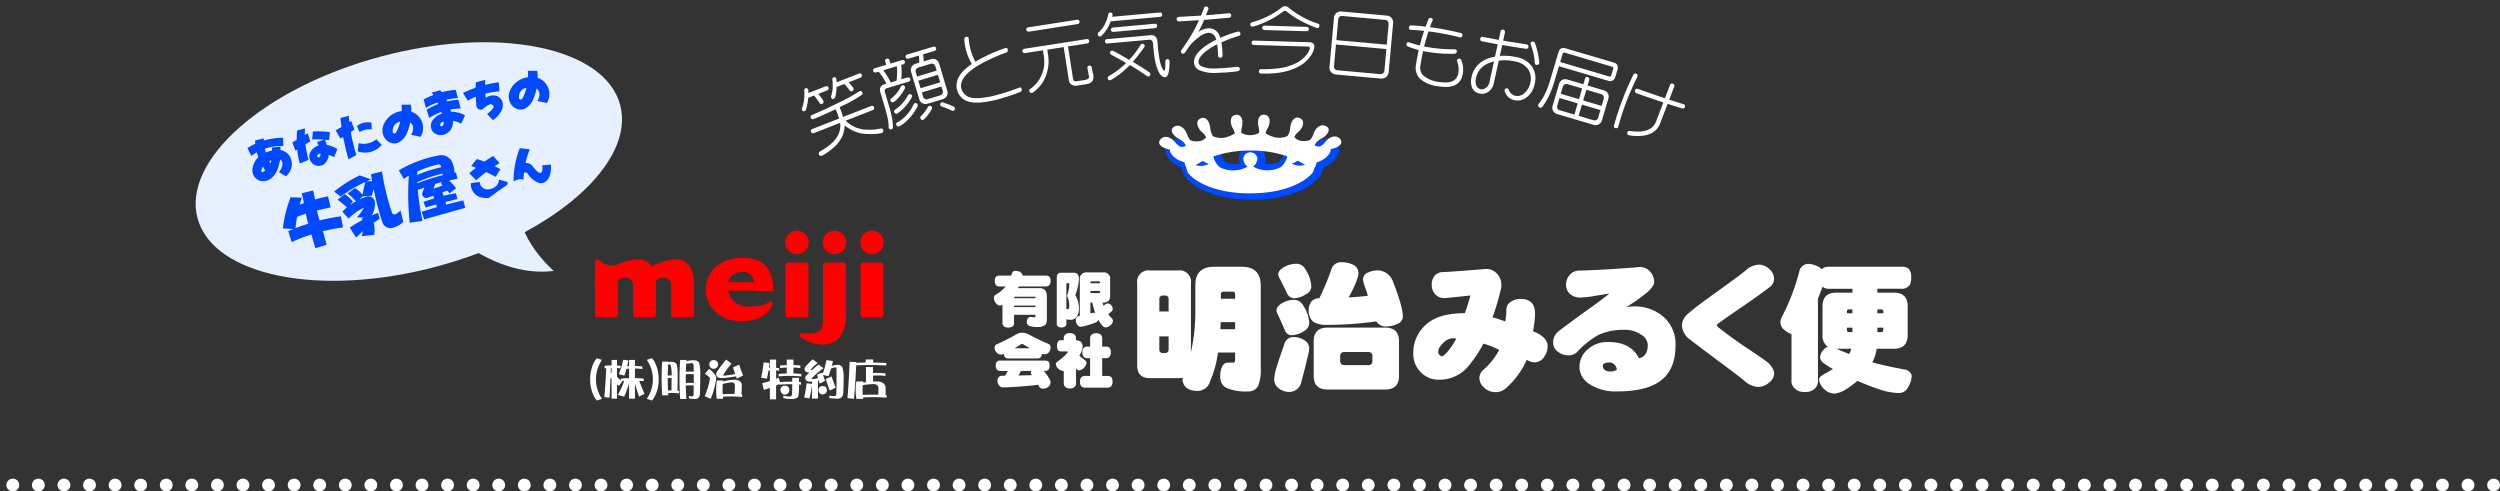 <svg xmlns="http://www.w3.org/2000/svg" width="587.971" height="115.571" viewBox="0 0 587.971 115.571">
  <rect x="0" y="0" width="587.971" height="115.571" fill="#333333" stroke="none"/>
  <g id="グループ_519" data-name="グループ 519" transform="translate(-457.83 -4758.243)">
    <line id="線_11" data-name="線 11" x1="584.971" transform="translate(459.33 4872.314)" fill="none" stroke="#fff" stroke-linecap="round" stroke-linejoin="round" stroke-width="3" stroke-dasharray="0.015 6"/>
    <path id="パス_2468" data-name="パス 2468" d="M1408.268,4613.867c-.267-1.138-2.78-.469-3.411,1.041a7.862,7.862,0,0,1-1.478,2.585,4.231,4.231,0,0,1-4.224.255c2.832-1.113,2.044-2.436,1.336-2.828a1.62,1.62,0,0,0-2.378.961,4.9,4.9,0,0,1-1.547,2.653,6.9,6.9,0,0,1-6.515-.1,2.573,2.573,0,0,0,1-1.886,1.679,1.679,0,0,0-3.336.011,2.556,2.556,0,0,0,1.009,1.88,6.9,6.9,0,0,1-6.516.142,4.922,4.922,0,0,1-1.561-2.647,1.621,1.621,0,0,0-2.384-.947c-.706.4-1.487,1.726,1.352,2.823a4.246,4.246,0,0,1-4.225-.232A7.908,7.908,0,0,1,1373.9,4615c-.64-1.507-3.155-2.161-3.418-1.023-.361,1.574,1.742,3.034,3.4,3.433.4,1.394.405,1.044.672,2.112.228.925,4.458,5.227,14.857,5.2s14.572-4.367,14.832-5.283.367-.639.761-2.036C1406.647,4616.992,1408.638,4615.438,1408.268,4613.867Z" transform="translate(-637 179)" fill="#0049ff" stroke="#0049ff" stroke-linecap="round" stroke-linejoin="round" stroke-width="3"/>
    <g id="グループ_518" data-name="グループ 518">
      <g id="グループ_517" data-name="グループ 517">
        <ellipse id="楕円形_27" data-name="楕円形 27" cx="51.446" cy="25.55" rx="51.446" ry="25.55" transform="matrix(0.966, -0.259, 0.259, 0.966, 497.67, 4784.874)" fill="#e6f0ff"/>
        <g id="グループ_445" data-name="グループ 445" transform="translate(-637 179)">
          <path id="パス_2450" data-name="パス 2450" d="M1161.352,4632.968a30.071,30.071,0,0,1,1.823-7.33l2.649.084q-.272.806-.472,1.654l.938-.374q-.192-1.17-.5-2.311l2.694-.66q.234,1.1.452,2.14a27.012,27.012,0,0,1,3.036-.753l.629,2.58-3.222.741q.249,1.156.626,2.337,2.466-.6,4.994-.97l.517,2.61a48.277,48.277,0,0,0-4.766.91q.483,1.581.912,3.177l-2.648.831q-.486-1.579-.928-3.233a29.566,29.566,0,0,0-4.65,1.795l-.817-2.59c.4-.188.8-.358,1.208-.507Zm5.423-3.469q-1.067.348-2.063.736a23.324,23.324,0,0,0-.384,2.669q1.492-.582,3.017-1.052A16.71,16.71,0,0,1,1166.775,4629.5Z" fill="#0049ff"/>
          <path id="パス_2451" data-name="パス 2451" d="M1173.417,4624.3a30.139,30.139,0,0,1,6.005-3.808l2.692.928-1.037.461,1.274-.035q-.157-.815-.257-1.643l2.58-.63a53.263,53.263,0,0,0,2.338,9.638.577.577,0,0,0,.893.371,3.648,3.648,0,0,0,1.117-.849l.661,2.694a5.71,5.71,0,0,1-2.5,1.4,1.968,1.968,0,0,1-1.448-.161,1.891,1.891,0,0,1-.963-1.086,61.767,61.767,0,0,1-2.035-7.824,9.588,9.588,0,0,0-.446,1.524l-2.159.152-.733.684c.473-.208.991-.407,1.55-.6a1.524,1.524,0,0,1,1.464.217,1.434,1.434,0,0,1,.59,1.065,5.355,5.355,0,0,1-.749,3.133c.473-.208.967-.422,1.478-.641l.382,1.425q-.68.428-1.4.926a6.119,6.119,0,0,1,.09,2.846l-2.915.292a7.05,7.05,0,0,0,.294-1.178q-.773.756-1.605,1.53l-1.485-2.351a25.843,25.843,0,0,1,2.948-1.767l-.108-.4.5-.194-1.662-.044a13.44,13.44,0,0,0,1.651-2.274,11.452,11.452,0,0,0-3.593,2.55l-1.473-1.621a10.316,10.316,0,0,1,1.071-1.019q-1.047-.943-2.192-1.8l1.667-1.3a8.644,8.644,0,0,1,1.934,1.742l-.744.871a9.083,9.083,0,0,1,1.458-.94,18.933,18.933,0,0,0-1.964-1.857l1.74-1.259a6.726,6.726,0,0,1,1.773,1.6q.259-1.535.65-3.045a34.787,34.787,0,0,0-5.8,3.447Z" fill="#0049ff"/>
          <path id="パス_2452" data-name="パス 2452" d="M1188.628,4619.3a29.117,29.117,0,0,1,9.5-3.524,2.984,2.984,0,0,1,1.851.3,2.76,2.76,0,0,1,1.226,1.382,6.674,6.674,0,0,1,.527,2.425l.342-.092.341,1.5q-.984.2-1.969.4a16.538,16.538,0,0,1,1.649,1.819l-1.512,1.2-.541-.649-1.166.435.27.782q1.44-.324,2.9-.592l.367,1.368-2.808.691.168.627,4.005-1.012.473,1.767-9.659,2.71-.6-1.793,3.561-1.076-.112-.643-2.492.73-.538-1.323q1.281-.465,2.534-.8l-.239-.668c-.778.289-1.261.46-1.452.51a.763.763,0,0,1-.79-.215.923.923,0,0,1-.344-.825,9.03,9.03,0,0,1,.55-1.369l-1.451.511-.134-.27a54.912,54.912,0,0,0,1.115,7.583l-3,.436a61.288,61.288,0,0,1-.214-11.06,13.585,13.585,0,0,0-1.2.75Zm4.3.314.028.787a26.981,26.981,0,0,1,5.623-1.812l-.122-.456a.566.566,0,0,0-.6-.2A23.058,23.058,0,0,0,1192.927,4619.613Zm.056,2.491,0,.243a47.568,47.568,0,0,1,5.966-1.905l-.035-.357A30.422,30.422,0,0,0,1192.983,4622.1Zm4.2.4-.382,1.08a14.277,14.277,0,0,0,2.12-.751l-.423-.438.4-.349Z" fill="#0049ff"/>
          <path id="パス_2453" data-name="パス 2453" d="M1205.635,4618.292l1.337-1.641a17.174,17.174,0,0,1,1.79.606q.995-.71,2.058-1.341l1.486,1.674q-.584.4-1.133.748.688.359,1.364.67l-1.137,1.835q-1.1-.6-2.226-1.131-1.188.91-2.351,1.913l-1.622-1.638q.763-.647,1.586-1.263A11.4,11.4,0,0,0,1205.635,4618.292Zm-.06,4.013,2.1-.267a1.738,1.738,0,0,0,.388,1.08,1.794,1.794,0,0,0,1.109.641,2.845,2.845,0,0,0,2.277-.709,2.03,2.03,0,0,0,.713-1.572l2.08.577a3.292,3.292,0,0,1-1.425,2.6,5.855,5.855,0,0,1-4.862,1.007,2.99,2.99,0,0,1-1.825-1.288A3.108,3.108,0,0,1,1205.575,4622.305Z" fill="#0049ff"/>
          <path id="パス_2454" data-name="パス 2454" d="M1215.679,4623.4a21.2,21.2,0,0,1,1.4-9.308l2.34.262a27,27,0,0,0-1.01,3.231,1.877,1.877,0,0,1,1.678.735,6.086,6.086,0,0,0,1.494,1.524.517.517,0,0,0,.405.039.456.456,0,0,0,.285-.225,2.7,2.7,0,0,0,.078-1.549l2.033-.151a5.926,5.926,0,0,1-.225,2.478,2.672,2.672,0,0,1-.9,1.425,1.747,1.747,0,0,1-2.054.255,5.462,5.462,0,0,1-2.194-1.928.678.678,0,0,0-.964-.285q-.156,1.818-.158,3.644Z" fill="#0049ff"/>
        </g>
      </g>
      <g id="グループ_516" data-name="グループ 516">
        <g id="グループ_439" data-name="グループ 439" transform="translate(-637 179)">
          <g id="グループ_437" data-name="グループ 437">
            <path id="長方形_2049" data-name="長方形 2049" d="M.637,0H4.759A.637.637,0,0,1,5.4.637V12.25a.638.638,0,0,1-.638.638H.639A.639.639,0,0,1,0,12.249V.637A.637.637,0,0,1,.637,0Z" transform="translate(1279.567 4640.987)" fill="red"/>
            <path id="パス_2389" data-name="パス 2389" d="M1258.069,4653.238a.636.636,0,0,1-.634.637h-4.122a.638.638,0,0,1-.637-.637v-8.387a.639.639,0,0,1,.637-.639h4.122a.637.637,0,0,1,.634.639Z" fill="red"/>
            <path id="長方形_2050" data-name="長方形 2050" d="M.637,0H4.76A.637.637,0,0,1,5.4.637V9.024a.639.639,0,0,1-.639.639H.639A.639.639,0,0,1,0,9.024V.637A.637.637,0,0,1,.637,0Z" transform="translate(1243.71 4644.212)" fill="red"/>
            <path id="長方形_2051" data-name="長方形 2051" d="M.637,0H4.756a.638.638,0,0,1,.638.638V9.024a.639.639,0,0,1-.639.639H.637A.637.637,0,0,1,0,9.026V.637A.637.637,0,0,1,.637,0Z" transform="translate(1234.747 4644.212)" fill="red"/>
            <path id="パス_2390" data-name="パス 2390" d="M1288.393,4653.238c0,3.448-.138,4.989-5.241,4.3a.827.827,0,0,0,.277,1.243,10.979,10.979,0,0,0,4.551,1.516c1.792,0,5.809-.3,5.809-7.058S1288.393,4653.238,1288.393,4653.238Z" fill="red"/>
            <path id="パス_2391" data-name="パス 2391" d="M1285.023,4636.262a2.758,2.758,0,1,1-2.758-2.759A2.758,2.758,0,0,1,1285.023,4636.262Z" fill="red"/>
            <path id="長方形_2052" data-name="長方形 2052" d="M.639,0H4.76A.637.637,0,0,1,5.4.637V12.25a.638.638,0,0,1-.638.638H.639A.639.639,0,0,1,0,12.249V.639A.639.639,0,0,1,.639,0Z" transform="translate(1288.393 4640.987)" fill="red"/>
            <path id="パス_2392" data-name="パス 2392" d="M1293.85,4636.262a2.758,2.758,0,1,1-2.759-2.759A2.759,2.759,0,0,1,1293.85,4636.262Z" fill="red"/>
            <path id="長方形_2053" data-name="長方形 2053" d="M.637,0H4.756a.637.637,0,0,1,.637.637V12.25a.638.638,0,0,1-.638.638H.637A.637.637,0,0,1,0,12.251V.637A.637.637,0,0,1,.637,0Z" transform="translate(1297.221 4640.987)" fill="red"/>
            <path id="パス_2393" data-name="パス 2393" d="M1302.675,4636.262a2.758,2.758,0,1,1-2.758-2.759A2.759,2.759,0,0,1,1302.675,4636.262Z" fill="red"/>
            <path id="パス_2394" data-name="パス 2394" d="M1258.054,4646.641c0-6.067-2.62-7.722-8.69-5.378a13.681,13.681,0,0,0-3.171,2.069l2.2,3.309s.708.553.708-.962,3.57-1.8,3.57.687S1258.054,4646.641,1258.054,4646.641Z" fill="red"/>
            <path id="パス_2395" data-name="パス 2395" d="M1249.106,4646.641c0-6.067-2.622-7.722-8.69-5.378a13.681,13.681,0,0,0-3.171,2.069l2.207,3.309s.7.553.7-.962,3.572-1.8,3.572.687S1249.106,4646.641,1249.106,4646.641Z" fill="red"/>
            <path id="パス_2396" data-name="パス 2396" d="M1234.747,4646.229v-5.242c0-.966.826-.827,1.515-.137s3.311,1.379,5.518.137-3.173,2.759-3.173,2.759Z" fill="red"/>
            <path id="パス_2397" data-name="パス 2397" d="M1272.12,4647.609v-2.071a2.447,2.447,0,0,0-2.759-2.343,3.383,3.383,0,0,0-3.447,3.586,4.743,4.743,0,0,0,5.1,4.551c4.135,0,4.825-1.241,4.825-1.241s1.1,0,.553,1.1-2.07,3.586-7.309,3.586-8.274-3.721-8.274-7.309,2.481-7.585,8.688-7.585c6.756,0,7.171,4.966,7.171,7.861Z" fill="red"/>
            <rect id="長方形_2054" data-name="長方形 2054" width="7.033" height="2.002" transform="translate(1265.087 4645.607)" fill="red"/>
          </g>
          <g id="グループ_438" data-name="グループ 438">
            <path id="パス_2398" data-name="パス 2398" d="M1236.418,4673.044l-1.21.4a5.158,5.158,0,0,1-.82-1.266,9.3,9.3,0,0,1,0-7.421,5.147,5.147,0,0,1,.82-1.267l1.21.4a8.064,8.064,0,0,0,0,9.163Z" fill="#fff"/>
            <path id="パス_2399" data-name="パス 2399" d="M1238.671,4665.172v-1.278h1.269v1.307c.275.02.551.045.829.078v.6c-.284-.041-.561-.066-.829-.078v2.076q.423.416.908.832v-.416q.96-.1,1.94-.118v-2.238c-.207.007-.408.021-.613.041q-.219.792-.5,1.6l-1.306-.326a18.628,18.628,0,0,0,1.021-3.4l1.225.157q-.117.672-.287,1.366c.153-.014.3-.023.456-.031v-1.454h1.384v1.435c.581.015,1.16.053,1.741.119v.583c-.581-.058-1.16-.1-1.741-.109v2.257q1.031.018,2.058.118v.594c-.342-.034-.691-.06-1.048-.081q.482,1.378,1.237,3.048l-1.268.673c-.35-.969-.674-1.986-.979-3.047v3.522h-1.384v-3.66a24.033,24.033,0,0,1-1.148,3.185l-1.513-.4a16.464,16.464,0,0,0,1.5-3.3c-.2.008-.4.021-.594.04.06.046.115.09.167.129l-.831,1c-.151-.133-.3-.261-.433-.387v3.4h-1.269v-4.66c-.085-.091-.171-.182-.256-.268q-.109,2.949-.219,4.692l-1.226-.12q.258-2.739.456-6.817c-.133.013-.261.03-.388.05v-.6A15.072,15.072,0,0,1,1238.671,4665.172Zm-.217,1.878.217-.245v-1.041c-.052,0-.106,0-.169.01C1238.483,4666.209,1238.469,4666.634,1238.454,4667.05Z" fill="#fff"/>
            <path id="パス_2400" data-name="パス 2400" d="M1249.743,4668.462a8.555,8.555,0,0,1-.772,3.711,5.046,5.046,0,0,1-.823,1.266l-1.2-.4a8.036,8.036,0,0,0,0-9.163l1.2-.4a5.035,5.035,0,0,1,.823,1.267A8.538,8.538,0,0,1,1249.743,4668.462Z" fill="#fff"/>
            <path id="パス_2401" data-name="パス 2401" d="M1250.561,4664.291h1.433a.833.833,0,0,0-.008.128,2.714,2.714,0,0,1,.485-.089h.128c.792,0,1.267.242,1.426.732a12.007,12.007,0,0,1,.177,2.583c0,1.036-.012,2.2-.03,3.492.118.012.236.026.355.039v.6a11.378,11.378,0,0,0-1.622-.119c-.316,0-.63.014-.939.041.007.165.016.335.028.515h-1.433q-.12-1.99-.12-3.958T1250.561,4664.291Zm1.316,3.293a7.7,7.7,0,0,1,.781-.04h.129a8.39,8.39,0,0,0-.2-2.323c-.053-.193-.214-.287-.485-.287a.533.533,0,0,0-.149.029C1251.916,4665.84,1251.892,4666.714,1251.877,4667.584Zm.059,3.522q.405-.04.82-.04c.015-1.113.024-2.091.031-2.926a.644.644,0,0,0-.129-.011,7.691,7.691,0,0,0-.781.039v.09Q1251.877,4669.682,1251.936,4671.106Zm2.869-7.212h1.464c-.006.1-.013.191-.019.278a9.99,9.99,0,0,1,1.354-.2h.111a3.12,3.12,0,0,1,.989.117,1.086,1.086,0,0,1,.6.643,12.013,12.013,0,0,1,.208,3.157q0,1.957-.06,3.621a2.069,2.069,0,0,1-.287,1.226,1.055,1.055,0,0,1-.88.345,6.433,6.433,0,0,1-1.436-.157v-.594a3.1,3.1,0,0,0,.794.159.29.29,0,0,0,.237-.149.988.988,0,0,0,.078-.445c.014-.646.025-1.308.03-1.99-.31-.024-.621-.038-.931-.038s-.629.014-.94.038q.04,1.585.149,3.176h-1.464c-.112-1.528-.169-3.061-.169-4.588S1254.693,4665.431,1254.805,4663.894Zm1.315,5.422q.467-.03.94-.03t.942.03c0-.468,0-.944.009-1.424-.006-.22-.009-.43-.009-.634q-.477-.039-.942-.039t-.94.039c-.005.414-.01.828-.01,1.238C1256.11,4668.771,1256.115,4669.046,1256.12,4669.316Zm.013-2.651c.307-.02.618-.031.927-.031s.621.011.931.031c-.005-.416-.013-.792-.019-1.129a1.379,1.379,0,0,0-.14-.772.463.463,0,0,0-.336-.108c-.268.02-.7.075-1.286.168C1256.177,4665.445,1256.151,4666.057,1256.133,4666.665Z" fill="#fff"/>
            <path id="パス_2402" data-name="パス 2402" d="M1261.614,4665.991q1.66,1.337,1.659,2.218a17.111,17.111,0,0,1-1.314,4.837l-1.385-.644a16.811,16.811,0,0,0,1.227-4.193c0-.18-.4-.531-1.189-1.061Zm1.057-2.057a1.179,1.179,0,0,1,.731.257,1.039,1.039,0,0,1,.307.783.979.979,0,0,1-.355.76,1.1,1.1,0,0,1-.683.257,1.019,1.019,0,0,1-.773-.354,1.042,1.042,0,0,1-.247-.663,1.179,1.179,0,0,1,.228-.724A1.1,1.1,0,0,1,1262.671,4663.934Zm2.938-.118,1.266.948a17.369,17.369,0,0,0-1.987,2.742c0,.051.1.078.315.078a20.769,20.769,0,0,0,2.525-.384c-.174-.5-.337-1.023-.5-1.563l1.453-.625q.339,1.128.92,2.532l-1.464.753c-.073-.177-.14-.359-.206-.544a27.559,27.559,0,0,1-3.275.415q-1.386,0-1.387-.949a1.491,1.491,0,0,1,.249-.654C1264.249,4665.528,1264.941,4664.612,1265.609,4663.816Zm-2.217,4.916h1.5c-.008.078-.014.159-.022.237a10.63,10.63,0,0,1,2.385-.405h.169a2.243,2.243,0,0,1,1.454.366,1.226,1.226,0,0,1,.416.978q0,.931-.09,2.089c.053,0,.11.011.168.011v.6q-1.343-.12-2.691-.119-.92,0-1.829.06c.006.157.018.323.04.494h-1.5a20.184,20.184,0,0,1-.119-2.157A19.794,19.794,0,0,1,1263.392,4668.732Zm1.405,3.215c.627-.032,1.252-.049,1.88-.049q.456,0,.9.01c.061-.765.089-1.414.089-1.949s-.24-.79-.721-.79a11.086,11.086,0,0,0-2.127.384c-.033.444-.051.888-.051,1.336C1264.767,4671.244,1264.778,4671.6,1264.8,4671.947Z" fill="#fff"/>
            <path id="パス_2403" data-name="パス 2403" d="M1274.429,4664.459l1.384.157c-.04.39-.086.766-.14,1.128a2.142,2.142,0,0,0,.228-.01v-1.918h1.464v1.948c.238.018.476.047.712.078v.586c-.236-.033-.474-.058-.712-.071v1.95c.186-.087.366-.167.545-.247l.4,1.048c.779-.072,1.559-.108,2.335-.108.171,0,.343,0,.514.01v-.92h1.583v.988c.151.019.31.037.476.05v.593c-.166-.02-.325-.033-.476-.039v.474a14.835,14.835,0,0,1-.1,1.99.822.822,0,0,1-.532.761,3.426,3.426,0,0,1-1.425.177,7.23,7.23,0,0,1-1.624-.205v-.586a6.859,6.859,0,0,0,1.455.2.526.526,0,0,0,.466-.168.841.841,0,0,0,.117-.456c.042-.494.059-1.065.059-1.712v-.552h-.514q-1.287,0-2.573.117v-.137c-.229.1-.468.207-.712.307v3.274H1275.9v-2.69q-.682.237-1.434.474l-.357-1.593a17.849,17.849,0,0,0,1.791-.5v-2.524c-.112.006-.216.014-.316.02-.119.706-.251,1.354-.4,1.949l-1.346-.237A28.159,28.159,0,0,0,1274.429,4664.459Zm5.43.643v-1.286h1.584v1.286q.81.016,1.612.1v.6c-.535-.053-1.072-.094-1.612-.119v1.394q.93.03,1.859.109v.583c-.89-.078-1.782-.119-2.671-.119s-1.785.041-2.681.119v-.583c.64-.06,1.277-.095,1.909-.109v-1.387c-.521.021-1.038.059-1.554.112v-.6Q1279.088,4665.13,1279.859,4665.1Zm-.436,4.857a1.277,1.277,0,0,1,.753.247,1.041,1.041,0,0,1,.3.782,1.029,1.029,0,0,1-.356.791,1.115,1.115,0,0,1-.7.278,1,1,0,0,1-.771-.367,1.118,1.118,0,0,1-.267-.7,1.141,1.141,0,0,1,.238-.722A1.127,1.127,0,0,1,1279.423,4669.959Z" fill="#fff"/>
            <path id="パス_2404" data-name="パス 2404" d="M1285.943,4663.749l1.187.87a12.3,12.3,0,0,0-1.583,1.495c0,.105.091.157.268.157q.782-.7,1.524-1.295l1.177.87a16.7,16.7,0,0,0-2.8,2.416c0,.1.1.158.316.158a6.944,6.944,0,0,0,1.187-.268c-.071-.264-.138-.535-.2-.812l1.227-.515c.026.114.052.218.079.318a20.284,20.284,0,0,0,.87-3.205l1.544.208c-.08.375-.171.754-.277,1.137a6.516,6.516,0,0,1,1.247-.228h.06a1.154,1.154,0,0,1,1.2.635,8.245,8.245,0,0,1,.266,2.838q0,2.205-.087,3.176-.139,1.305-1.308,1.3a18.389,18.389,0,0,1-1.968-.128v-.586a12.923,12.923,0,0,0,1.385.113c.173,0,.265-.318.287-.951.021-.859.028-1.835.028-2.929q0-1.375-.007-2.128a3.894,3.894,0,0,0-.032-.672c-.012-.059-.032-.089-.059-.089a6.509,6.509,0,0,0-1.177.266c-.186.609-.4,1.218-.633,1.831l-1.249-.306c.135.427.284.89.459,1.385l-1.27.663c-.076-.244-.152-.5-.226-.763-.054.009-.109.014-.169.021v4.234h-1.415v-3.136a26.083,26.083,0,0,1-.593,3.136l-1.226-.238a27.671,27.671,0,0,0,.555-3.334l1.264.128v-.553c-.195.02-.342.029-.434.029q-1.156,0-1.157-.938a1.078,1.078,0,0,1,.345-.6c.211-.205.417-.4.614-.595q-1.107-.012-1.108-.937a.818.818,0,0,1,.2-.427Q1285.133,4664.511,1285.943,4663.749Zm2.385,6.293a1.156,1.156,0,0,1,.692.228,1.049,1.049,0,0,1,.288.76.956.956,0,0,1-.327.733,1.052,1.052,0,0,1-.653.249,1.017,1.017,0,0,1-.752-.328,1.053,1.053,0,0,1-.237-.654,1.114,1.114,0,0,1,.219-.693A1.087,1.087,0,0,1,1288.328,4670.042Zm2.1-2.267q.346,1.17.94,2.623l-1.375.7a27.879,27.879,0,0,1-.951-2.722Z" fill="#fff"/>
            <path id="パス_2405" data-name="パス 2405" d="M1298.419,4663.789h1.782v.722c1.028.012,2.054.05,3.077.108v.584q-1.98-.11-3.968-.108-1.563,0-3.107.069-.255,5.173-.524,7.886l-1.533-.169q.287-3.4.515-8.548l1.583.079a1.17,1.17,0,0,0-.012.158q1.089-.049,2.187-.059Zm2.761,3.156a13.92,13.92,0,0,1,1.908.128v.584a16.571,16.571,0,0,0-1.908-.107c-.343,0-.683.007-1.019.029v1.4c.184-.014.353-.02.5-.02h.208a2.684,2.684,0,0,1,1.751.445,1.466,1.466,0,0,1,.505,1.188c0,.462-.01.981-.03,1.564l.266.018v.593c-1.082-.077-2.162-.119-3.245-.119q-1.156,0-2.313.061a2.411,2.411,0,0,1,.059.337h-1.622a12.434,12.434,0,0,1,0-4.087h1.622a2.242,2.242,0,0,1-.051.266c.24-.032.466-.06.684-.088v-3.581h1.662v1.434C1300.505,4666.962,1300.844,4666.945,1301.18,4666.945Zm-3.433,5.184c.791-.046,1.584-.07,2.373-.07q.634,0,1.277.02c.02-.54.03-1.013.03-1.413,0-.732-.4-1.1-1.2-1.1a23.321,23.321,0,0,0-2.472.248c-.04.4-.061.8-.061,1.2C1297.7,4671.38,1297.714,4671.753,1297.747,4672.129Z" fill="#fff"/>
          </g>
        </g>
        <g id="グループ_442" data-name="グループ 442" transform="translate(-637 179)">
          <g id="グループ_440" data-name="グループ 440">
            <path id="パス_2406" data-name="パス 2406" d="M1356.892,4663.3q0,3.714-1.043,5.211-1.14,1.694-4.2,1.694h-17.135q-3.03,0-4.2-1.6-1.011-1.4-1.01-4.788V4648.8q0-3.94,1.238-5.114,1.2-1.206,5.342-1.206h15.8q3.194,0,4.2.977,1.01.912,1.01,3.941Z" fill="none"/>
            <path id="パス_2407" data-name="パス 2407" d="M1365.279,4642.859h6.645a2.649,2.649,0,0,1,3,3v16.223a43.8,43.8,0,0,0,1.043-9.838v-5.961q0-4.3,4.43-4.3h6.482q4.462,0,4.463,4.429v19.155a10.809,10.809,0,0,1-.586,4.4,2.558,2.558,0,0,1-2.41,1.335,11.5,11.5,0,0,1-5.115-.847,2.792,2.792,0,0,1-1.4-2.7,4.481,4.481,0,0,1,.652-2.671,1.5,1.5,0,0,1,1.27-.554h1.2c.238,0,.359-.227.359-.683v-1.694h-4.04a23.5,23.5,0,0,1-1.824,6.676,3.033,3.033,0,0,1-3.224,2.346q-3.031-.163-3.29-2.606a1.662,1.662,0,0,1,.1-.52,4.551,4.551,0,0,1-1.108.13h-6.645q-3,0-3-3.029v-19.286A2.649,2.649,0,0,1,1365.279,4642.859Zm2.215,9.643h2.183v-2.866a.793.793,0,0,0-.912-.88h-.392a.778.778,0,0,0-.879.88Zm1.271,9.772c.607,0,.912-.293.912-.878v-3.031h-2.183v3.031a.777.777,0,0,0,.879.878Zm13.094-5.6h3.454v-1.661h-3.388Q1381.892,4655.89,1381.859,4656.672Zm.1-7.167h3.355v-.912c0-.5-.164-.749-.489-.749h-2.117q-.75,0-.749.619Z" fill="#fff"/>
            <path id="パス_2408" data-name="パス 2408" d="M1399.2,4658.509a4.469,4.469,0,0,1,2.346.717,2.224,2.224,0,0,1,1.2,1.857,8.243,8.243,0,0,1-.359,2.02q-.618,2.736-1.595,6.318a2.872,2.872,0,0,1-3.03,1.987,4.2,4.2,0,0,1-2.345-.945,2.651,2.651,0,0,1-.912-2.052,12.576,12.576,0,0,1,.456-2.474q.911-2.9,1.922-5.734A2.226,2.226,0,0,1,1399.2,4658.509Zm0-8.763a2.471,2.471,0,0,1,2.118,1.336,8.385,8.385,0,0,1,1.433,4.007,2.261,2.261,0,0,1-1.335,2.085,5.676,5.676,0,0,1-2.965.912,1.82,1.82,0,0,1-1.531-1.434q-.848-1.888-1.433-3.192a4.452,4.452,0,0,1-.456-1.107q0-1.109,1.466-1.89A5.788,5.788,0,0,1,1399.2,4649.746Zm.554-8.47a2.407,2.407,0,0,1,2.085,1.3,8.171,8.171,0,0,1,1.4,3.941,2.065,2.065,0,0,1-1.27,1.922,5.223,5.223,0,0,1-2.9.945,1.939,1.939,0,0,1-1.629-1.368q-.912-1.824-1.531-3.062a4.077,4.077,0,0,1-.456-1.075q0-1.107,1.5-1.89A6.111,6.111,0,0,1,1399.759,4641.276Zm10.652-.358a6.166,6.166,0,0,1,2.672.587,2.2,2.2,0,0,1,1.237,2.149,5.894,5.894,0,0,1-.423,1.6,27.018,27.018,0,0,1-1.889,3.941q2.475-.129,4.527-.39-.293-1.044-.618-1.922a8.167,8.167,0,0,1-.521-1.922,1.757,1.757,0,0,1,1.2-1.629,5.021,5.021,0,0,1,2.313-.489,3.841,3.841,0,0,1,3.452,2.411q2.412,6.125,2.411,8.4a1.856,1.856,0,0,1-1.173,1.727,6.645,6.645,0,0,1-2.736.651,2.659,2.659,0,0,1-2.346-1.205q-1.237.2-2.638.325a76.486,76.486,0,0,1-8.958.49,5.825,5.825,0,0,1-3.16-.685,3.263,3.263,0,0,1-1.14-2.476,3.6,3.6,0,0,1,.651-2.345,2.511,2.511,0,0,1,1.857-.749,60.106,60.106,0,0,0,2.834-6.808A2.345,2.345,0,0,1,1410.411,4640.918Zm-3.355,15.376h13.551q3.258,0,3.258,3.225v8.111q0,3.223-3.258,3.224h-13.551q-3.258,0-3.257-3.224v-8.111Q1403.8,4656.294,1407.056,4656.294Zm9.512,8.828a.907.907,0,0,0,1.042-1.01v-1.043a.921.921,0,0,0-1.042-1.042H1411.1a.936.936,0,0,0-1.075,1.042v1.043q0,1.011,1.075,1.01Z" fill="#fff"/>
            <path id="パス_2409" data-name="パス 2409" d="M1458.818,4660.66a4.312,4.312,0,0,1-.814,2.508,2.736,2.736,0,0,1-2.247,1.3,3.746,3.746,0,0,1-1.858-.619,19.214,19.214,0,0,1-4.983,6.774,3.464,3.464,0,0,1-2.28.848,3.846,3.846,0,0,1-2.738-1.043,3.121,3.121,0,0,1-1.139-2.41,2.793,2.793,0,0,1,1.042-1.889,15.9,15.9,0,0,0,3.616-4.593,19.149,19.149,0,0,0-3.714-1.467,29.174,29.174,0,0,1-3.909,5.734,8.753,8.753,0,0,1-6.449,2.735,5.787,5.787,0,0,1-4.561-1.953,5.981,5.981,0,0,1-1.563-4.007,8.805,8.805,0,0,1,4.039-7.785q2.8-1.89,8.078-1.89.261-.554,1.336-4.17-1.954.23-5.929.619a2.9,2.9,0,0,1-2.443-.977,3.291,3.291,0,0,1-.749-2.215,3.247,3.247,0,0,1,.684-2.053,2.659,2.659,0,0,1,2.02-.879q1.5-.031,9.87-.716a3.368,3.368,0,0,1,2.7,1.009,3.843,3.843,0,0,1,1.108,2.834,4.515,4.515,0,0,1-.229,1.369,56.845,56.845,0,0,1-1.856,6.157,25.034,25.034,0,0,1,3,.976,17.6,17.6,0,0,0,.26-2.866,2.081,2.081,0,0,1,1.042-1.759,3.879,3.879,0,0,1,2.281-.684q3.42,0,3.42,3.421a20.016,20.016,0,0,1-.489,4.169Q1458.818,4658.51,1458.818,4660.66Zm-21.5-1.759a2.846,2.846,0,0,0-.749-.1q-1.629,0-3.094,2.02a1.909,1.909,0,0,0-.391,1.108,1.128,1.128,0,0,0,.293.781.86.86,0,0,0,.651.326.22.22,0,0,0,.163-.065,7.09,7.09,0,0,0,1.695-1.791A14.841,14.841,0,0,0,1437.318,4658.9Z" fill="#fff"/>
            <path id="パス_2410" data-name="パス 2410" d="M1488.885,4660.554q0,6.222-4.3,8.762-3.258,1.988-9.512,1.987a11.116,11.116,0,0,1-6.352-1.694,4.744,4.744,0,0,1-2.411-4,5.35,5.35,0,0,1,1.759-4.039,6.892,6.892,0,0,1,5.049-1.89q5.244,0,7.167,3.811,2.085-.39,2.085-3.192a2.966,2.966,0,0,0-1.629-2.379,6.573,6.573,0,0,0-3.844-1.107,13.782,13.782,0,0,0-6.124,1.206,20.133,20.133,0,0,0-5.082,4.071,2.754,2.754,0,0,1-2.085.717,3.792,3.792,0,0,1-2.41-.88,2.514,2.514,0,0,1-1.075-1.954,3.3,3.3,0,0,1,1.205-2.769q1.727-1.368,6.06-4.5,4.1-2.9,5.961-4.43-.36.064-3.225.521a22.523,22.523,0,0,1-3.714.424,3.45,3.45,0,0,1-2.475-.978,2.841,2.841,0,0,1-.783-2.051,3.421,3.421,0,0,1,.88-2.314,3.029,3.029,0,0,1,2.41-1.01q1.727,0,6.776-.293,5.049-.324,6.776-.488a3.147,3.147,0,0,1,2.737.847,3.591,3.591,0,0,1,1.139,2.671q0,.88-1.466,2.248a42.351,42.351,0,0,1-5.179,3.68,7.8,7.8,0,0,1,1.889-.227,10.432,10.432,0,0,1,6.418,2.019A8.429,8.429,0,0,1,1488.885,4660.554Zm-13.812,5.669a1.814,1.814,0,0,0-.521-1.206,1.658,1.658,0,0,0-1.2-.521q-1.76,0-1.532,1.108a1.164,1.164,0,0,0,.489.683,1.948,1.948,0,0,0,1.108.326A2.991,2.991,0,0,0,1475.073,4666.223Z" fill="#fff"/>
            <path id="パス_2411" data-name="パス 2411" d="M1512.084,4667.02a2.761,2.761,0,0,1-1.2,2.214,3.981,3.981,0,0,1-2.671,1.01,5.285,5.285,0,0,1-3.29-1.6q-1.4-1.137-5.6-4.233-4.951-3.713-6.939-5.245a4.414,4.414,0,0,1-1.987-3.355,3.75,3.75,0,0,1,1.5-2.835q1.986-1.756,7.231-5.472,5.244-3.779,6.157-4.561a5.069,5.069,0,0,1,3.095-1.465,3.663,3.663,0,0,1,2.541,1.009,3.054,3.054,0,0,1,1.14,2.346,2.291,2.291,0,0,1-.978,1.89q-1.889,1.5-6.156,4.429-4.692,3.194-5.6,3.91-.717.456-.716.651,0,.293.749.814,2.117,1.7,5.668,4.138,4.3,2.835,5.505,3.778a3.889,3.889,0,0,1,1.043,1.205A2.721,2.721,0,0,1,1512.084,4667.02Z" fill="#fff"/>
            <path id="パス_2412" data-name="パス 2412" d="M1520.044,4641.293a5.617,5.617,0,0,1,2.736.848,4.037,4.037,0,0,1,.522.423l.032-.033a2.241,2.241,0,0,1,1.694-.553h17.037a2.34,2.34,0,0,1,1.759.553,3.027,3.027,0,0,1,.489,2.052,3.2,3.2,0,0,1-.391,1.76,2.185,2.185,0,0,1-1.857.814h-5.7v.912h3.909q3.225,0,3.225,3.257v6.646q0,3.289-3.225,3.29H1536.2a10.756,10.756,0,0,1-1.01,3.192q2.8.814,7.949,1.76,1.269.554,1.3,1.53a5.426,5.426,0,0,1-.879,2.606,2.374,2.374,0,0,1-2.118,1.336,16.036,16.036,0,0,1-3.843-.62,56.3,56.3,0,0,1-5.9-2.248,24.793,24.793,0,0,1-2.671,1.955,6.172,6.172,0,0,1-2.7,1.042,3.691,3.691,0,0,1-2.768-1.368,3.514,3.514,0,0,1-.913-1.889q0-.651,1.042-1.237,1.239-.683,2.215-1.3a15.933,15.933,0,0,1-1.693-1.042q-1.3-.783-1.3-1.629a2.47,2.47,0,0,1,.652-1.661,2.108,2.108,0,0,1,1.172-.88,3.055,3.055,0,0,1-1.27-2.834v-6.646q0-3.257,3.225-3.257h3.811v-.912h-5.473a2.281,2.281,0,0,1-1.563-.489q-.554,1.533-1.075,2.834v19.056a2.484,2.484,0,0,1-.815,2.15,3.119,3.119,0,0,1-2.28.717,3.066,3.066,0,0,1-2.248-.717,2.4,2.4,0,0,1-.879-2.15v-10.749a4.8,4.8,0,0,1-1.5-.847,2.331,2.331,0,0,1-1.108-1.954,3.368,3.368,0,0,1,.554-1.629,50.7,50.7,0,0,0,3.877-10.229A2.208,2.208,0,0,1,1520.044,4641.293Zm6.711,19.969q1.563.686,2.964,1.238a4.465,4.465,0,0,0,.521-1.238Zm2.442-8.339h1.3v-.912h-.815a.432.432,0,0,0-.489.488Zm1.3,4.43v-1.042h-1.3v.488q0,.554.489.554Zm5.863-5.342v.912h1.4v-.424a.432.432,0,0,0-.489-.488Zm.912,5.342q.489,0,.489-.554v-.488h-1.4v1.042Z" fill="#fff"/>
          </g>
          <g id="グループ_441" data-name="グループ 441">
            <path id="パス_2413" data-name="パス 2413" d="M1329.941,4644.068h2.683l.254-.621a.787.787,0,0,1,.72-.507,2.552,2.552,0,0,1,1.186.282,1.272,1.272,0,0,1,.565.846h5.434a1.2,1.2,0,0,1,.875.269,1.388,1.388,0,0,1,.254.974,1.54,1.54,0,0,1-.2.875,1.078,1.078,0,0,1-.932.423h-6.3a4.032,4.032,0,0,0-.225.4h5.109q1.68,0,1.68,2.032v5.252q0,1.115-.508,1.44a2.975,2.975,0,0,1-1.736.423,5.643,5.643,0,0,1-1.807-.24.973.973,0,0,1-.678-.946q.057-1.085.848-1.186c.15,0,.508.038,1.072.114q.113,0,.113-.622h-5.025v1.919a.916.916,0,0,1-.367.848,1.773,1.773,0,0,1-1,.226,1.477,1.477,0,0,1-1.017-.269,1.045,1.045,0,0,1-.339-.805v-4.3a1.307,1.307,0,0,1-.564.225,1.356,1.356,0,0,1-1.073-.706,1.876,1.876,0,0,1-.381-1.1.829.829,0,0,1,.381-.734,8.55,8.55,0,0,0,2.272-1.821l.114-.142h-1.413a1.108,1.108,0,0,1-.86-.31,1.347,1.347,0,0,1-.282-.988,1.294,1.294,0,0,1,.282-.974A1.18,1.18,0,0,1,1329.941,4644.068Zm3.389,5.309h5.025v-.128c0-.141-.056-.212-.17-.212H1333.6C1333.419,4649.037,1333.33,4649.15,1333.33,4649.377Zm0,2.089h5.025v-.354h-5.025Z" fill="#fff"/>
            <path id="パス_2414" data-name="パス 2414" d="M1347.337,4643.385q1.242,0,1.242,1.412a12.055,12.055,0,0,1-.848,3.825,6.36,6.36,0,0,1,.848,2.993,3.463,3.463,0,0,1-.48,2.061,1.73,1.73,0,0,1-1.553.776,3.653,3.653,0,0,1-.917-.113v1.13q-.057.746-1.13.79-1.072-.042-1.129-.79v-10.842q0-1.242.974-1.242Zm-1.708,8.526c.084.019.182.038.3.057.16,0,.268-.122.325-.367a3.611,3.611,0,0,0,.056-.763,5.065,5.065,0,0,0-.339-1.567,1.593,1.593,0,0,1-.169-.536.816.816,0,0,1,.142-.367,8.259,8.259,0,0,0,.366-2.329c0-.113-.019-.17-.056-.17h-.621Zm4.912-8.6h3.727a1.453,1.453,0,0,1,1.651,1.637v3.966q0,1.512-1.765,1.511h-.042c.094.273.189.527.283.762.141-.141.268-.258.38-.353a1.271,1.271,0,0,1,.622-.226,1.033,1.033,0,0,1,.8.466,1.342,1.342,0,0,1,.339.833.807.807,0,0,1-.339.621q-.282.268-.72.636a8.342,8.342,0,0,0,.72.818,1.014,1.014,0,0,1,.382.678,1.393,1.393,0,0,1-.565,1.072,1.9,1.9,0,0,1-1.243.523,1.023,1.023,0,0,1-.677-.438,7.413,7.413,0,0,1-.974-1.425.842.842,0,0,1-.606.691,15.057,15.057,0,0,1-2.458.79,3.9,3.9,0,0,1-1.03.213,1.017,1.017,0,0,1-.875-.509,2.122,2.122,0,0,1-.31-1.129q0-.691.945-.946v-8.5A1.523,1.523,0,0,1,1350.541,4643.315Zm.734,2.554h2.258v-.183c0-.178-.108-.268-.324-.268h-1.581c-.235,0-.353.09-.353.268Zm0,1.977q0,.338.353.339h1.581q.324,0,.324-.339v-.17h-2.258Zm1.143,5.011a14.713,14.713,0,0,1-.479-1.552,8.517,8.517,0,0,1-.184-.876h-.48v2.5a4.849,4.849,0,0,1,.917-.127A.44.44,0,0,1,1352.418,4652.857Z" fill="#fff"/>
            <path id="パス_2415" data-name="パス 2415" d="M1335.307,4657.488a3.6,3.6,0,0,1,1.821.593,46.5,46.5,0,0,0,4.334,2.061.9.9,0,0,1,.451.8,1.987,1.987,0,0,1-.423,1.186,1.277,1.277,0,0,1-.931.438,2.56,2.56,0,0,1-.692-.113,1.221,1.221,0,0,1-.183.691.9.9,0,0,1-.82.4h-6.9a1.031,1.031,0,0,1-.763-.269,1.2,1.2,0,0,1-.24-.8,1.955,1.955,0,0,1-.678.17,1.5,1.5,0,0,1-1.171-.608,1.667,1.667,0,0,1-.367-1.087.833.833,0,0,1,.523-.733q2.61-1.187,4.63-2.357A2.75,2.75,0,0,1,1335.307,4657.488Zm-5.209,6.564h10.517a1.116,1.116,0,0,1,.832.254,1.39,1.39,0,0,1,.227.931,1.5,1.5,0,0,1-.184.833.987.987,0,0,1-.875.411h-.31a10.334,10.334,0,0,1,1.242,1.721,2.123,2.123,0,0,1,.366.862,1.476,1.476,0,0,1-.536,1.157,1.949,1.949,0,0,1-1.214.437,1.049,1.049,0,0,1-.932-.494c-.065-.132-.136-.273-.211-.424q-2.231.268-4.306.41-2.64.2-3.939.211a1.165,1.165,0,0,1-.959-.437,1.817,1.817,0,0,1-.4-1.129,1.185,1.185,0,0,1,.4-.945,1.231,1.231,0,0,1,.847-.241q.311,0,.579-.014l.607-1.114H1330.1a1.033,1.033,0,0,1-.8-.3,1.291,1.291,0,0,1-.269-.947,1.265,1.265,0,0,1,.269-.931A1.1,1.1,0,0,1,1330.1,4664.052Zm3.332-2.894h3.641q-.719-.395-1.51-.889a.606.606,0,0,0-.254-.127.943.943,0,0,0-.41.113Q1334.122,4660.749,1333.43,4661.158Zm4.122,6.324a.845.845,0,0,1-.282-.607.86.86,0,0,1,.084-.394h-2.4l-.579,1.072Q1336.041,4667.525,1337.552,4667.482Z" fill="#fff"/>
            <path id="パス_2416" data-name="パス 2416" d="M1346.412,4657.6a1.564,1.564,0,0,1,1.059.282,1,1,0,0,1,.424.847v.522q1.482.086,1.566,1.4a4.492,4.492,0,0,1-.663,2.034c-.038.065-.075.135-.113.211q.592.521,1.3,1.059c.264.179.4.363.4.55a2.19,2.19,0,0,1-1.751,1.863,1.09,1.09,0,0,1-.677-.381.574.574,0,0,0-.056-.07v3.388a1.074,1.074,0,0,1-.41.973,1.445,1.445,0,0,1-1.073.326,1.333,1.333,0,0,1-1-.326,1.092,1.092,0,0,1-.4-.973v-2.781a2.2,2.2,0,0,1-1.356-.635,1.5,1.5,0,0,1-.508-1.059c0-.17.169-.381.508-.635a14.114,14.114,0,0,0,1.963-1.694q.3-.282.3-.424a.162.162,0,0,0-.184-.183h-1.4a.87.87,0,0,1-.691-.311,1.863,1.863,0,0,1-.226-1.044,1.613,1.613,0,0,1,.339-1.088.816.816,0,0,1,.578-.2h.678v-.522a.982.982,0,0,1,.409-.847A1.373,1.373,0,0,1,1346.412,4657.6Zm4.179,3.162h.621v-1.807a1.289,1.289,0,0,1,.339-1.016,1.925,1.925,0,0,1,2.159-.015,1.349,1.349,0,0,1,.339,1.031v1.807h.833a1.182,1.182,0,0,1,.932.31,1.563,1.563,0,0,1,.253,1.059,1.581,1.581,0,0,1-.212.917,1.088,1.088,0,0,1-.973.438h-.833v4.178h1.185a1.342,1.342,0,0,1,.975.3,1.526,1.526,0,0,1,.268,1.059,1.69,1.69,0,0,1-.226.96,1.208,1.208,0,0,1-1.017.437h-5.152a1.262,1.262,0,0,1-.932-.311,1.513,1.513,0,0,1-.31-1.086,1.408,1.408,0,0,1,.31-1.059,1.245,1.245,0,0,1,.932-.3h1.13v-4.178h-.621a1.143,1.143,0,0,1-.89-.325,1.4,1.4,0,0,1-.3-1.03,1.427,1.427,0,0,1,.3-1.059A1.147,1.147,0,0,1,1350.591,4660.76Z" fill="#fff"/>
          </g>
        </g>
        <g id="グループ_444" data-name="グループ 444" transform="translate(-637 179)">
          <path id="パス_2442" data-name="パス 2442" d="M1153.963,4615.917l-.933-1.822a9.24,9.24,0,0,1,1.845-1.037,6.379,6.379,0,0,1-.06-.774l2.039-.5a2.594,2.594,0,0,1,0,.544,14.8,14.8,0,0,1,4.555-.678l.034,1.965a10.547,10.547,0,0,0-4.326.616c.075.277.153.568.235.874a12.3,12.3,0,0,1,1.448-.486l.012-.694,1.973-.184.014.786a3.719,3.719,0,0,1,1.339.579,3.137,3.137,0,0,1,1.3,2.268,3.746,3.746,0,0,1-1.378,3.329l-1.647-.989a3.16,3.16,0,0,0,.848-1.807,1.08,1.08,0,0,0-.551-1.135,14.958,14.958,0,0,1-.608,2.334,5.579,5.579,0,0,1-1.116,1.73,3.1,3.1,0,0,1-2.1,1.006,2.333,2.333,0,0,1-2.049-.832,2.532,2.532,0,0,1-.613-2.106,4.411,4.411,0,0,1,1.353-2.681q-.193-.541-.354-1.139A9.485,9.485,0,0,0,1153.963,4615.917Zm2.7,2.532a2.628,2.628,0,0,0-.389.944c.06.345.231.431.513.257a1.115,1.115,0,0,0,.4-.353Zm1.825-.735.138-.776a1.281,1.281,0,0,0-.436.214A3.581,3.581,0,0,0,1158.49,4617.714Z" fill="#0049ff"/>
          <path id="パス_2443" data-name="パス 2443" d="M1164.71,4609.924l1.842-.493c-.03.5-.041,1.014-.032,1.538l.687-.382.61,1.909-1.144.7a29.129,29.129,0,0,0,.732,3.654l-2.044.843a16.837,16.837,0,0,1-.633-3.285l-.423.262-.715-1.93,1.018-.619Q1164.612,4611.036,1164.71,4609.924Zm3.716.238a21.361,21.361,0,0,1,3.991.164l-.188,1.876-.961-.088a8.484,8.484,0,0,1,.424,1.219,6.574,6.574,0,0,1,2.48.964l-.766,1.932a5.953,5.953,0,0,0-1.281-.544,2.946,2.946,0,0,1-.777,1.885,2.076,2.076,0,0,1-2,.635,2.114,2.114,0,0,1-1.608-1.394,2.033,2.033,0,0,1,.243-2.04,3.179,3.179,0,0,1,1.771-1.313,7.637,7.637,0,0,1-.36-.792l1.62-.582a18.426,18.426,0,0,0-2.776-.046Zm1.786,5.2a.908.908,0,0,0-.733.394.32.32,0,0,0,.065.427.288.288,0,0,0,.438-.02A1.281,1.281,0,0,0,1170.212,4615.358Z" fill="#0049ff"/>
          <path id="パス_2444" data-name="パス 2444" d="M1174.888,4607l1.979-.53a7.582,7.582,0,0,0,.153,1.489l.423-.262.74,2.023-.835.568a36.336,36.336,0,0,0,1.3,5.424l-1.856.99q-.75-2.612-1.256-5.238l-.642.368-1.107-1.923,1.362-.809Q1175.02,4608.053,1174.888,4607Zm3.9,1.865a4.054,4.054,0,0,1,3.4-.762l.073,1.559a4.962,4.962,0,0,0-2.892.627Zm.392,4.04a4.579,4.579,0,0,0,2.186.056,4.625,4.625,0,0,0,1.96-.97l1.3,1.331a5.465,5.465,0,0,1-2.62,1.64,5.218,5.218,0,0,1-3.043-.122Z" fill="#0049ff"/>
          <path id="パス_2445" data-name="パス 2445" d="M1191.5,4610.946a2.849,2.849,0,0,0,.5-1.616,1.551,1.551,0,0,0-.692-1.295,13.3,13.3,0,0,1-.645,2.2,4.76,4.76,0,0,1-1.582,2.2,2.4,2.4,0,0,1-2.643.263,2.893,2.893,0,0,1-1.365-1.41,3.315,3.315,0,0,1-.144-2.38,5.169,5.169,0,0,1,1.716-2.433,5.439,5.439,0,0,1,2.664-1.109,7.671,7.671,0,0,0-.06-1.512l2.22,0a8.563,8.563,0,0,1,.1,1.651,4.04,4.04,0,0,1,2.181,5.929Zm-2.562-3.113a2.241,2.241,0,0,0-1.316.8,2.43,2.43,0,0,0-.437,1.5.433.433,0,0,0,.215.436.4.4,0,0,0,.553-.148A7.965,7.965,0,0,0,1188.936,4607.833Z" fill="#0049ff"/>
          <path id="パス_2446" data-name="パス 2446" d="M1194.475,4602.647a13.579,13.579,0,0,1,2.282-1.055,3.184,3.184,0,0,0-.4-.583l2.026-.543.32.457a16.53,16.53,0,0,1,3.309-.541l.518,1.933a15.458,15.458,0,0,0-2.711.381l.2.39a18.983,18.983,0,0,1,2.606-.4l.555,2.072a14.351,14.351,0,0,0-2.447.261l.182.493a7.225,7.225,0,0,1,3.286.846l-.9,1.97a6.49,6.49,0,0,0-1.907-.674,4,4,0,0,1-.533,2.068,3.123,3.123,0,0,1-1.426,1.122,2.629,2.629,0,0,1-2.21-.148,1.852,1.852,0,0,1-.812-.819,2.346,2.346,0,0,1-.253-1.313,2.5,2.5,0,0,1,.6-1.247,4.419,4.419,0,0,1,2-1.375,1.5,1.5,0,0,0-.145-.356,14.885,14.885,0,0,0-2.832,1.4l-.622-1.955a23.764,23.764,0,0,1,2.752-1.33,3.335,3.335,0,0,0-.19-.343,13.127,13.127,0,0,0-2.719,1.271Zm4.7,5.205a.908.908,0,0,0-.831.765.33.33,0,0,0,.178.3.326.326,0,0,0,.38-.053A1.136,1.136,0,0,0,1199.175,4607.852Z" fill="#0049ff"/>
          <path id="パス_2447" data-name="パス 2447" d="M1203.717,4601.1q1.445-.686,2.973-1.242.036-.6.06-1.25l2.21-.591q-.037.6-.026,1.191a22.311,22.311,0,0,1,3.192-.609l.174,2.125a16.858,16.858,0,0,0-3.309.541l.075,1.016a2.842,2.842,0,0,1,2.268-.558,2.181,2.181,0,0,1,1.226.708,2.251,2.251,0,0,1,.517,1.193,3.136,3.136,0,0,1-.173,1.379,6.024,6.024,0,0,1-2.143,2.5l-1.377-1.457a5.667,5.667,0,0,0,1.41-1.364.511.511,0,0,0,.036-.6.907.907,0,0,0-.537-.35.966.966,0,0,0-.414.112,6.993,6.993,0,0,0-1.418.972.593.593,0,0,1-.436.214,1.02,1.02,0,0,1-.942-.388,1.055,1.055,0,0,1-.231-.678q-.063-.97-.125-1.941a11.149,11.149,0,0,0-1.881.9Z" fill="#0049ff"/>
          <path id="パス_2448" data-name="パス 2448" d="M1221.2,4602.988a2.847,2.847,0,0,0,.505-1.615,1.551,1.551,0,0,0-.692-1.295,13.293,13.293,0,0,1-.646,2.195,4.751,4.751,0,0,1-1.581,2.2,2.4,2.4,0,0,1-2.643.264,2.886,2.886,0,0,1-1.365-1.411,3.306,3.306,0,0,1-.144-2.379,5.145,5.145,0,0,1,1.717-2.433,5.422,5.422,0,0,1,2.663-1.109,7.681,7.681,0,0,0-.06-1.513l2.219,0a8.664,8.664,0,0,1,.1,1.652,4.04,4.04,0,0,1,2.18,5.929Zm-2.561-3.113a2.247,2.247,0,0,0-1.316.8,2.427,2.427,0,0,0-.437,1.5.429.429,0,0,0,.215.435.4.4,0,0,0,.552-.148A7.955,7.955,0,0,0,1218.636,4599.875Z" fill="#0049ff"/>
        </g>
        <path id="パス_2449" data-name="パス 2449" d="M1200.435,4633.774s11.39,10.851,24.636,9.192c0,0-11.16-9.538-7.414-19S1200.435,4633.774,1200.435,4633.774Z" transform="translate(-637 179)" fill="#e6f0ff"/>
        <g id="グループ_446" data-name="グループ 446" transform="translate(-637 179)">
          <path id="パス_2455" data-name="パス 2455" d="M1289.382,4599.524a.45.45,0,0,1,.3.278.588.588,0,0,1,.009.409.568.568,0,0,1-.3.287l-2.1.819c.1.136.246.326.43.569a7.094,7.094,0,0,1,.7,1.01.5.5,0,0,1-.145.737.506.506,0,0,1-.393.059.465.465,0,0,1-.337-.284,9.9,9.9,0,0,0-.649-.935c-.263-.35-.432-.574-.507-.67a.94.94,0,0,1-.094-.1l-1.375.537a12.757,12.757,0,0,1-.208,1.5,7.989,7.989,0,0,1-.36,1.349.551.551,0,0,1-.263.291.558.558,0,0,1-.373.014.6.6,0,0,1-.269-.254.573.573,0,0,1,.007-.417,9.534,9.534,0,0,0,.492-2.024,12.791,12.791,0,0,0,.042-2.162.4.4,0,0,1,.1-.378.448.448,0,0,1,.325-.183.5.5,0,0,1,.339.094.533.533,0,0,1,.187.38c.007.211.012.436.016.673l4.061-1.587A.614.614,0,0,1,1289.382,4599.524Zm10.7,4.642a.445.445,0,0,1,.3.277.589.589,0,0,1,.01.411.576.576,0,0,1-.3.287l-6.4,2.5a11.124,11.124,0,0,0,1.343,1.022,8.6,8.6,0,0,0,1.268.637,10.762,10.762,0,0,0,1.489.381,14.278,14.278,0,0,0,2.063.061,11.245,11.245,0,0,0,2.061-.277.745.745,0,0,1,.473.1.59.59,0,0,1,.2.375.5.5,0,0,1-.124.407.654.654,0,0,1-.407.215,10.57,10.57,0,0,1-2.316.207,13.427,13.427,0,0,1-2.362-.153,7.653,7.653,0,0,1-2.451-.911,12.891,12.891,0,0,1-1.458-.939,7.045,7.045,0,0,1-.484,2.378,8.091,8.091,0,0,1-1.716,2.463,16.715,16.715,0,0,1-2.989,2.207.632.632,0,0,1-.457.083.542.542,0,0,1-.357-.237.7.7,0,0,1-.072-.425.747.747,0,0,1,.3-.382,13.992,13.992,0,0,0,2.915-2.1,6.248,6.248,0,0,0,1.5-2.1,5.6,5.6,0,0,0,.36-2.027c-.028-.165-.052-.325-.075-.48l-6.124,2.393a.767.767,0,0,1-.394,0,.446.446,0,0,1-.3-.278.584.584,0,0,1-.01-.409.643.643,0,0,1,.326-.278l6.271-2.45a12.693,12.693,0,0,0-.44-1.319l-.345-.884q-3.054,1.457-5.209,2.318a.486.486,0,0,1-.667-.305.543.543,0,0,1,0-.379.524.524,0,0,1,.3-.288q2.655-1.075,6.033-2.754a42.5,42.5,0,0,0,5.035-2.761.477.477,0,0,1,.708.12.767.767,0,0,1,.114.39.425.425,0,0,1-.244.34,29.255,29.255,0,0,1-4.361,2.459c-.276.133-.538.267-.788.4l.379.967q.251.693.423,1.325l6.6-2.579A.618.618,0,0,1,1300.083,4604.166Zm-3.257-7.615a.611.611,0,0,1,.372-.014.443.443,0,0,1,.3.278.578.578,0,0,1,.009.409.567.567,0,0,1-.3.287l-2.783,1.088c.091.1.207.24.35.411.271.308.5.6.694.86a.6.6,0,0,1,.111.429.524.524,0,0,1-.234.318.444.444,0,0,1-.363.085.5.5,0,0,1-.364-.254q-.275-.365-.636-.808c-.257-.3-.428-.5-.515-.592a.2.2,0,0,0-.058-.053l-1.768.692-.049.019q-.032.6-.085,1.184a6.627,6.627,0,0,1-.281,1.261.49.49,0,0,1-.257.308.513.513,0,0,1-.365.03.485.485,0,0,1-.28-.231.5.5,0,0,1-.009-.411,9.208,9.208,0,0,0,.354-1.894,11.225,11.225,0,0,0-.07-1.967.5.5,0,0,1,.085-.411.668.668,0,0,1,.308-.177.709.709,0,0,1,.349.072.578.578,0,0,1,.2.374c.016.232.032.484.05.754Z" fill="#fff"/>
          <path id="パス_2456" data-name="パス 2456" d="M1308.212,4597.471a.838.838,0,0,1,.444.012.508.508,0,0,1,.257.307.432.432,0,0,1-.041.414.712.712,0,0,1-.364.255l-5.035,1.509a.7.7,0,0,0-.525.964l.934,3.115a28.011,28.011,0,0,1,.7,2.746,12.479,12.479,0,0,1,.261,2.454.516.516,0,0,1-.237.365.487.487,0,0,1-.385.06.534.534,0,0,1-.339-.21.744.744,0,0,1-.042-.446,10.562,10.562,0,0,0-.294-2.206q-.222-1.053-.738-2.77l-.944-3.148a1.762,1.762,0,0,1,.028-1.143,1.491,1.491,0,0,1,.964-.672l.441-.132a11.865,11.865,0,0,0-1.832-2.843l-.594.177a.747.747,0,0,1-.4-.027.444.444,0,0,1-.274-.3.584.584,0,0,1,.024-.409.647.647,0,0,1,.35-.251l2.7-.808-.237-.792a.524.524,0,0,1,.006-.4.556.556,0,0,1,.328-.245.688.688,0,0,1,.392.029.533.533,0,0,1,.262.326l.237.792,2.727-.818a.6.6,0,0,1,.372.017.439.439,0,0,1,.274.3.582.582,0,0,1-.024.408.562.562,0,0,1-.326.261l-.505.152a13.858,13.858,0,0,1,.007,3.39Zm-5.652-1.7a16.082,16.082,0,0,1,1.754,2.85l0,.017,1.364-.409a15.147,15.147,0,0,0,.078-3.416Zm4.459,3.55a.471.471,0,0,1,.393.029.5.5,0,0,1,.258.308.558.558,0,0,1-.052.438,10.163,10.163,0,0,1-1.254,1.88,6.787,6.787,0,0,1-1.271,1.207.772.772,0,0,1-.438.131.488.488,0,0,1-.321-.215.612.612,0,0,1-.095-.376.6.6,0,0,1,.256-.37,7.868,7.868,0,0,0,1.2-1.149,6.867,6.867,0,0,0,.993-1.582A.574.574,0,0,1,1307.019,4599.321Zm1.666,2.07a.5.5,0,0,1,.4.046.758.758,0,0,1,.257.307.714.714,0,0,1-.086.448,13.079,13.079,0,0,1-1.653,2.257,9.266,9.266,0,0,1-1.646,1.43.588.588,0,0,1-.448.1.674.674,0,0,1-.322-.215.533.533,0,0,1-.065-.4.611.611,0,0,1,.261-.352,10.549,10.549,0,0,0,1.605-1.381,8.426,8.426,0,0,0,1.361-1.949A.591.591,0,0,1,1308.685,4601.391Zm1.314,2.12a.541.541,0,0,1,.4.046.5.5,0,0,1,.257.307.478.478,0,0,1-.028.4,13.731,13.731,0,0,1-.88,1.474,11.064,11.064,0,0,1-.983,1.249q-.518.541-1.049,1.031a6.979,6.979,0,0,1-1.313.887.47.47,0,0,1-.419.072.555.555,0,0,1-.293-.243.482.482,0,0,1-.082-.4c0-.122.085-.227.254-.314a7.711,7.711,0,0,0,1.227-.808q.519-.469,1-.959a8.805,8.805,0,0,0,.85-1.081,11.1,11.1,0,0,0,.76-1.384A.563.563,0,0,1,1310,4603.511Zm-.8-8.485a1.6,1.6,0,0,1,.992-.792l.809-.242a.216.216,0,0,1,.009-.094,6.609,6.609,0,0,0-.088-1.579l-2.426.727a.766.766,0,0,1-.394-.027.449.449,0,0,1-.273-.3.582.582,0,0,1,.024-.409.631.631,0,0,1,.347-.249l6.132-1.838a.617.617,0,0,1,.371.016.449.449,0,0,1,.274.3.581.581,0,0,1-.024.409.564.564,0,0,1-.325.262l-2.712.812a7.431,7.431,0,0,1,.147,1.653l1.666-.5a1.667,1.667,0,0,1,1.255.082,1.573,1.573,0,0,1,.732.972l1.9,6.356a1.543,1.543,0,0,1-1.175,2.019l-3.436,1.03a1.6,1.6,0,0,1-1.226-.11,1.452,1.452,0,0,1-.748-.966l-1.905-6.357A1.643,1.643,0,0,1,1309.2,4595.026Zm5.927.828-.286-.953a1.008,1.008,0,0,0-.469-.583.754.754,0,0,0-.663-.061l-2.87.86a.881.881,0,0,0-.559.408,1.01,1.01,0,0,0-.05.757l.287.954Zm.825,2.754-.529-1.765-4.61,1.381.529,1.766Zm-2.571,5.54a.548.548,0,0,1,.4.046.564.564,0,0,1,.263.325.707.707,0,0,1-.092.431,10.815,10.815,0,0,1-1.732,2.3.878.878,0,0,1-.379.205.646.646,0,0,1-.391-.139.527.527,0,0,1-.183-.368.584.584,0,0,1,.19-.4,10.092,10.092,0,0,0,1.588-2.109A.511.511,0,0,1,1313.383,4604.148Zm-1.743-3.169.291.97a1.042,1.042,0,0,0,.449.578.894.894,0,0,0,.685.014l2.77-.83a1.237,1.237,0,0,0,.62-.387.889.889,0,0,0,.086-.756l-.291-.971Zm4.73,3.338a.836.836,0,0,1-.348-.244.449.449,0,0,1-.044-.39.482.482,0,0,1,.232-.327.487.487,0,0,1,.435-.02q.313.126,1.111.4.765.285,1.345.57a.627.627,0,0,1,.3.332.485.485,0,0,1-.05.382.563.563,0,0,1-.27.264.576.576,0,0,1-.455-.048c-.372-.181-.8-.373-1.273-.572C1316.834,4604.479,1316.506,4604.362,1316.37,4604.317Z" fill="#fff"/>
          <path id="パス_2457" data-name="パス 2457" d="M1321.627,4588.562a.543.543,0,0,1,.468-.646c.344-.076.53.062.561.415a13.465,13.465,0,0,0,1.577,5.429,36.082,36.082,0,0,1,6.979-3.185.427.427,0,0,1,.635.344.541.541,0,0,1-.405.685q-11.437,4.347-10.523,8.429a2.928,2.928,0,0,0,2.021,2.1q1.7.519,5.561-.345a54.964,54.964,0,0,0,5.966-1.913.422.422,0,0,1,.649.322q.15.507-.418.707a50.093,50.093,0,0,1-5.967,1.913q-4.356.977-6.262.269a3.811,3.811,0,0,1-2.579-2.827q-.686-3.144,3.507-5.974A12.862,12.862,0,0,1,1321.627,4588.562Z" fill="#fff"/>
          <path id="パス_2458" data-name="パス 2458" d="M1350.405,4588.431a.619.619,0,0,1,.367.067.444.444,0,0,1,.229.335.511.511,0,0,1-.436.617l-4.551.71.133.854,0,.017,1.052,6.739c.032.28.124.45.276.509a.96.96,0,0,0,.51.081l2.033-.317a1.975,1.975,0,0,0,.672-.247.554.554,0,0,0,.264-.593c-.04-.183-.086-.4-.135-.638q-.09-.465-.233-1.261a.482.482,0,0,1,.051-.364.532.532,0,0,1,.419-.279.351.351,0,0,1,.377.137,1.175,1.175,0,0,1,.186.4c.082.451.149.8.2,1.037s.092.436.122.55a2.522,2.522,0,0,1-.027,1.2,1.506,1.506,0,0,1-.548.7,2.749,2.749,0,0,1-.961.344l-2.379.372a1.8,1.8,0,0,1-1.136-.232,1.4,1.4,0,0,1-.688-1.122l-1.206-7.725-3.859.6.2,1.285a15.446,15.446,0,0,1,.114,1.637,8.838,8.838,0,0,1-.14,1.374,10.145,10.145,0,0,1-.429,1.668,8.965,8.965,0,0,1-.58,1.3,7.119,7.119,0,0,1-.749,1.13,11.19,11.19,0,0,1-.991,1.063,5.461,5.461,0,0,1-.778.6.558.558,0,0,1-.426.121.537.537,0,0,1-.353-.212.613.613,0,0,1-.1-.4.685.685,0,0,1,.264-.361,5.4,5.4,0,0,0,.7-.554,6.617,6.617,0,0,0,.751-.775,8.123,8.123,0,0,0,.816-1.159,10.015,10.015,0,0,0,.577-1.318,7.271,7.271,0,0,0,.338-1.369,5.945,5.945,0,0,0,.074-1.346,8.622,8.622,0,0,0-.106-1.247l-.2-1.285-4.219.659a.76.76,0,0,1-.387-.081.45.45,0,0,1-.231-.336.588.588,0,0,1,.08-.4.635.635,0,0,1,.378-.2Zm-2.279-4.546a.613.613,0,0,1,.366.066.448.448,0,0,1,.23.335.589.589,0,0,1-.079.4.562.562,0,0,1-.359.214l-11.462,1.79a.759.759,0,0,1-.387-.081.451.451,0,0,1-.23-.336.588.588,0,0,1,.08-.4.638.638,0,0,1,.378-.2Z" fill="#fff"/>
          <path id="パス_2459" data-name="パス 2459" d="M1355.69,4582.269a.442.442,0,0,1,.381-.071.493.493,0,0,1,.336.2.6.6,0,0,1,.076.453,2.7,2.7,0,0,0-.091.343l11.186-1.015a.608.608,0,0,1,.362.09.445.445,0,0,1,.207.349.587.587,0,0,1-.1.4.574.574,0,0,1-.371.191l-11.554,1.048-.07.007q-.231.569-.5,1.139a7.922,7.922,0,0,1-1.617,2.212.724.724,0,0,1-.458.2.376.376,0,0,1-.354-.2.524.524,0,0,1-.109-.431.854.854,0,0,1,.3-.415,6.64,6.64,0,0,0,1.4-1.911,8,8,0,0,0,.752-2.214A.633.633,0,0,1,1355.69,4582.269Zm9.725,5.252a1.356,1.356,0,0,1,1.219.4,1.7,1.7,0,0,1,.413,1.055,36.031,36.031,0,0,0,.585,4.694,6.472,6.472,0,0,0,.514,1.577q.322.642.5.626c.1-.021.177-.18.221-.479a10.265,10.265,0,0,0,.012-1.625.969.969,0,0,1,.138-.418.366.366,0,0,1,.336-.19.5.5,0,0,1,.42.157.571.571,0,0,1,.14.375,14.775,14.775,0,0,1-.2,2.418,2.692,2.692,0,0,1-.384,1.024.634.634,0,0,1-.506.258.977.977,0,0,1-.673-.222,2.552,2.552,0,0,1-.82-1.055,10.865,10.865,0,0,1-.8-2.4,30.833,30.833,0,0,1-.494-4.086,2.329,2.329,0,0,0-.229-.773.758.758,0,0,0-.7-.272l-9.786.888a.509.509,0,0,1-.433-.118.532.532,0,0,1-.174-.354.553.553,0,0,1,.107-.378.624.624,0,0,1,.408-.178Zm-5.822,6.64a.154.154,0,0,1,.1-.1q-2.625-1.509-3.457-1.911a.617.617,0,0,1-.292-.309.412.412,0,0,1,0-.37.471.471,0,0,1,.292-.291.561.561,0,0,1,.426.031q1.057.558,3.758,2.112a22.752,22.752,0,0,0,2.647-3.505.506.506,0,0,1,.346-.26.573.573,0,0,1,.4.069.488.488,0,0,1,.223.333.571.571,0,0,1-.119.434q-1.41,1.964-2.656,3.4,2.2,1.266,3.858,2.456a.567.567,0,0,1,.263.364.638.638,0,0,1-.089.379.512.512,0,0,1-.335.207.45.45,0,0,1-.415-.1,45.877,45.877,0,0,0-3.991-2.55c-.216.208-.411.4-.584.564a18.444,18.444,0,0,1-3.8,2.9.592.592,0,0,1-.45.093.553.553,0,0,1-.36-.656.606.606,0,0,1,.289-.326A21.428,21.428,0,0,0,1359.593,4594.161Zm6.813-9.335a.617.617,0,0,1,.362.09.445.445,0,0,1,.208.35.59.59,0,0,1-.106.4.569.569,0,0,1-.371.192l-9.8.889a.77.77,0,0,1-.38-.1.447.447,0,0,1-.208-.35.59.59,0,0,1,.106-.4.628.628,0,0,1,.39-.175Z" fill="#fff"/>
          <path id="パス_2460" data-name="パス 2460" d="M1378.03,4583.923q-.673,1.584-1.24,2.622a2.879,2.879,0,0,0-.168.27,4.488,4.488,0,0,1,2.417-.918,2.62,2.62,0,0,1,2.322,1.178,3.694,3.694,0,0,1,.472,1.076,26.076,26.076,0,0,1,4-1.439c.383-.117.62-.014.713.312s-.036.564-.42.681a31.226,31.226,0,0,0-4.034,1.512,20.66,20.66,0,0,1,.264,2.929c0,.445-.178.673-.542.684-.328,0-.5-.22-.511-.653a21.611,21.611,0,0,0-.2-2.509,13.9,13.9,0,0,0-2.435,1.463q-1.994,1.521-1.957,2.732a1.1,1.1,0,0,0,.626.949,8.016,8.016,0,0,0,3.884.5q2.056-.062,4.439-.345.684-.073.751.417c.034.362-.164.573-.6.634a42.726,42.726,0,0,1-4.561.348,9.087,9.087,0,0,1-4.451-.657,2.065,2.065,0,0,1-1.146-1.811q-.049-1.653,2.01-3.315a15.781,15.781,0,0,1,3.211-2,2.882,2.882,0,0,0-.248-.644,1.705,1.705,0,0,0-1.56-.99,4.491,4.491,0,0,0-2.512,1.237,9.494,9.494,0,0,0-2.538,2.714.017.017,0,0,0-.018.019.222.222,0,0,0-.084.125.119.119,0,0,0-.051.072.052.052,0,0,0-.016.035.536.536,0,0,0-.135.181.048.048,0,0,0-.017.035.178.178,0,0,0-.067.108h0q-.474.612-.87.29c-.242-.239-.24-.526.009-.862a.147.147,0,0,1,.034-.053c0-.012,0-.018.016-.019a.067.067,0,0,1,.051-.071.015.015,0,0,1,.017-.019,43.4,43.4,0,0,0,2.87-4.553q.549-1.02,1.058-2.2-2.4.162-4.633.281c-.387.012-.591-.158-.614-.508s.183-.534.581-.546q2.511-.146,5.144-.3c.241-.571.481-1.157.721-1.763a.457.457,0,0,1,.675-.337.475.475,0,0,1,.3.695q-.3.677-.506,1.316,2.631-.219,5.332-.46.546-.051.577.475c.024.363-.158.555-.544.579Q1380.836,4583.681,1378.03,4583.923Z" fill="#fff"/>
          <path id="パス_2461" data-name="パス 2461" d="M1396.282,4581a1.069,1.069,0,0,1,.765-.295.111.111,0,0,1,.088,0,.015.015,0,0,1,.017-.017v.017a1.242,1.242,0,0,1,.712.3,20.02,20.02,0,0,0,3.07,2.111,21.262,21.262,0,0,0,3.838,1.676.412.412,0,0,1,.328.238.749.749,0,0,1,0,.475.4.4,0,0,1-.22.293.693.693,0,0,1-.44-.013,24.468,24.468,0,0,1-3.7-1.672,18.508,18.508,0,0,1-3.193-2.079.968.968,0,0,0-.5-.261,1.019,1.019,0,0,0-.571.283,18.048,18.048,0,0,1-3.133,1.931,19.962,19.962,0,0,1-3.772,1.51.72.72,0,0,1-.421-.03.563.563,0,0,1-.236-.341.477.477,0,0,1,.047-.4.486.486,0,0,1,.306-.238,19.394,19.394,0,0,0,7.011-3.49Zm6.57,8.175a1.235,1.235,0,0,1,.9.393,1.022,1.022,0,0,1,.211.635,2.982,2.982,0,0,1-.2.892,6.08,6.08,0,0,1-1.273,2.038,6.755,6.755,0,0,1-1.855,1.529,12.245,12.245,0,0,1-2.636,1.156,14.628,14.628,0,0,1-2.8.587,26.534,26.534,0,0,1-3.785.137.458.458,0,0,1-.382-.169.481.481,0,0,1-.131-.355.589.589,0,0,1,.153-.383.5.5,0,0,1,.373-.13,25.427,25.427,0,0,0,5.357-.391,14.685,14.685,0,0,0,3.128-1.14,8.714,8.714,0,0,0,2.089-1.7,5.1,5.1,0,0,0,.811-1.331.905.905,0,0,0,.034-.526.443.443,0,0,0-.434-.224l-12.7-.366a.463.463,0,0,1-.383-.169.527.527,0,0,1-.13-.371.584.584,0,0,1,.152-.38.622.622,0,0,1,.39-.111Zm-.705-3.615a.6.6,0,0,1,.348.133.443.443,0,0,1,.165.371.579.579,0,0,1-.151.38.562.562,0,0,1-.392.146l-9.909-.285a.757.757,0,0,1-.365-.151.444.444,0,0,1-.165-.372.584.584,0,0,1,.151-.381.645.645,0,0,1,.408-.127Z" fill="#fff"/>
          <path id="パス_2462" data-name="パス 2462" d="M1409.088,4582.349a1.649,1.649,0,0,1,1.253-.4l10.6.961a1.642,1.642,0,0,1,1.184.566,1.579,1.579,0,0,1,.348,1.23l-1.042,11.491a1.777,1.777,0,0,1-.638,1.195,1.859,1.859,0,0,1-1.3.323l-10.5-.952a1.717,1.717,0,0,1-1.145-.6,1.528,1.528,0,0,1-.331-1.228l1.043-11.492A1.452,1.452,0,0,1,1409.088,4582.349Zm-.056,7.359-.454,5.012a.961.961,0,0,0,.164.721.818.818,0,0,0,.624.322l9.914.9a1.422,1.422,0,0,0,.773-.141,1.006,1.006,0,0,0,.382-.725l.455-5.012Zm11.951.048.441-4.865a1.135,1.135,0,0,0-.253-.711.75.75,0,0,0-.629-.269l-10.019-.908a.857.857,0,0,0-.651.17.985.985,0,0,0-.306.642l-.44,4.866Z" fill="#fff"/>
          <path id="パス_2463" data-name="パス 2463" d="M1429.521,4591.26q-.35,1.583-.592,3.164a2.78,2.78,0,0,0,.636,2.587,7.049,7.049,0,0,0,3.875,1.518q3.962.608,4.387-2.173a5.242,5.242,0,0,0-.286-2.659.459.459,0,0,1,.2-.591q.6-.283.848.5a5.5,5.5,0,0,1,.283,2.908q-.585,3.822-5.589,3.055a7.962,7.962,0,0,1-4.507-1.81,3.8,3.8,0,0,1-.886-3.5q.248-1.616.6-3.234-1.258-.37-2.423-.78c-.391-.154-.539-.391-.443-.708q.185-.5.6-.334,1.251.423,2.536.744.428-1.749,1.007-3.438-1.539-.182-3.093-.243c-.366-.008-.527-.205-.48-.588a.512.512,0,0,1,.639-.454,30.607,30.607,0,0,1,3.281.29q.3-.81.6-1.616c.122-.337.311-.485.566-.446.44.067.6.27.476.607a14.832,14.832,0,0,0-.6,1.58,62.76,62.76,0,0,1,7.1,1.337c.4.084.572.289.51.611a.5.5,0,0,1-.671.43,54.418,54.418,0,0,0-7.292-1.383q-.592,1.776-1.04,3.54a35.814,35.814,0,0,0,7.153.669c.368,0,.551.161.547.492q-.048.545-.706.55A33.427,33.427,0,0,1,1429.521,4591.26Z" fill="#fff"/>
          <path id="パス_2464" data-name="パス 2464" d="M1447.571,4592.4a12.84,12.84,0,0,1,3.829.264,5.577,5.577,0,0,1,3.875,2.434,5.069,5.069,0,0,1,.5,3.854c0,.012-.007.034-.014.069a.056.056,0,0,1,.009.038l-.017,0a5.13,5.13,0,0,1-1.839,3.051,3.413,3.413,0,0,1-2.837.711,3.6,3.6,0,0,1-1.471-.683,4.217,4.217,0,0,1-.887-1.365.478.478,0,0,1-.025-.383.522.522,0,0,1,.307-.329.455.455,0,0,1,.43,0,1.155,1.155,0,0,1,.315.537,2.486,2.486,0,0,0,.689.8,2.13,2.13,0,0,0,.868.388,2.313,2.313,0,0,0,2-.6,4.33,4.33,0,0,0,1.436-2.439,4.209,4.209,0,0,0-.445-3.138,4.7,4.7,0,0,0-3.127-1.911,11.012,11.012,0,0,0-3.844-.195l-1.176,5.357a3.092,3.092,0,0,1-1.3,1.981,2.54,2.54,0,0,1-2.068.393,2.311,2.311,0,0,1-1.732-1.371,4.153,4.153,0,0,1-.105-2.56,5.641,5.641,0,0,1,2.037-3.3,7.707,7.707,0,0,1,3.464-1.436l.637-2.9-3.576-.677a.833.833,0,0,1-.472-.229.6.6,0,0,1,.173-.79.729.729,0,0,1,.524-.011q1.753.294,3.578.677l.4-1.838c.049-.277.122-.446.221-.509a.462.462,0,0,1,.414-.071.514.514,0,0,1,.382.245.82.82,0,0,1,.021.563l-.392,1.786q2.679.426,5.463.856a.605.605,0,0,1,.39.193.563.563,0,0,1,.077.467.44.44,0,0,1-.254.341.663.663,0,0,1-.438.029q-2.806-.417-5.46-.874Zm-1.373,1.3a6.563,6.563,0,0,0-2.535,1.136,4.654,4.654,0,0,0-1.687,2.689,3.059,3.059,0,0,0,.019,1.714,1.344,1.344,0,0,0,1.014.96,1.494,1.494,0,0,0,1.266-.28,2.017,2.017,0,0,0,.842-1.291Zm8.682-3.872a.806.806,0,0,1-.057-.48.433.433,0,0,1,.261-.284.561.561,0,0,1,.486,0,.547.547,0,0,1,.292.387,18.188,18.188,0,0,1,.973,4.263,1.436,1.436,0,0,1-.04.513.482.482,0,0,1-.4.271.745.745,0,0,1-.467-.084.93.93,0,0,1-.141-.589A14.339,14.339,0,0,0,1454.88,4589.826Z" fill="#fff"/>
          <path id="パス_2465" data-name="パス 2465" d="M1475.218,4594.608a1.217,1.217,0,0,1,.075.864l-.548,1.847a1.452,1.452,0,0,1-.665.882,1.374,1.374,0,0,1-1.039.039l-11.568-3.428-1.039,3.5a27.446,27.446,0,0,1-1.264,3.4,17.95,17.95,0,0,1-1.527,2.572.815.815,0,0,1-.4.286.648.648,0,0,1-.414-.086.546.546,0,0,1-.224-.36.641.641,0,0,1,.1-.465,11.691,11.691,0,0,0,1.558-2.472,25.714,25.714,0,0,0,1.283-3.524l1.87-6.311a1.208,1.208,0,0,1,.576-.707,1.188,1.188,0,0,1,.9-.079l11.6,3.437A1.11,1.11,0,0,1,1475.218,4594.608Zm-15.124,10.7a1.453,1.453,0,0,1-.1-1.218l1.5-5.076a1.507,1.507,0,0,1,1.97-1.063l3.752,1.112.394-1.331a.529.529,0,0,1,.228-.336.548.548,0,0,1,.408-.026.679.679,0,0,1,.313.239.532.532,0,0,1,.04.416l-.394,1.331,3.8,1.126a1.673,1.673,0,0,1,1.007.755,1.575,1.575,0,0,1,.081,1.212l-1.505,5.077a1.545,1.545,0,0,1-2.091,1.045l-8.439-2.5A1.609,1.609,0,0,1,1460.094,4605.3Zm5.8-1.75-4.285-1.271-.527,1.781a1.045,1.045,0,0,0,.06.73.9.9,0,0,0,.567.387l3.4,1.01Zm7.349-6.329a.452.452,0,0,0,.356-.024.561.561,0,0,0,.19-.272l.454-1.533a.382.382,0,0,0-.02-.3.355.355,0,0,0-.229-.159l-11.119-3.3a.425.425,0,0,0-.339.028.441.441,0,0,0-.207.268l-.559,1.886Zm-6.31,2.823-3.4-1.009a.89.89,0,0,0-.691.034.986.986,0,0,0-.455.6l-.481,1.622,4.285,1.27Zm-.831,6.435,3.381,1a1.229,1.229,0,0,0,.73.015.886.886,0,0,0,.486-.586l.529-1.78-4.345-1.287Zm1.074-3.626,4.345,1.289.48-1.623a1,1,0,0,0-.075-.739.758.758,0,0,0-.523-.411l-3.481-1.032Z" fill="#fff"/>
          <path id="パス_2466" data-name="パス 2466" d="M1475.432,4609.027a.535.535,0,0,1-.253.318.587.587,0,0,1-.408.032.453.453,0,0,1-.344-.282.617.617,0,0,1,.019-.445,68.549,68.549,0,0,1,4.5-11.753.57.57,0,0,1,.3-.336.578.578,0,0,1,.693.3.7.7,0,0,1-.006.411A62.71,62.71,0,0,0,1475.432,4609.027Zm12.152-9.762a.791.791,0,0,1,.29-.361.49.49,0,0,1,.381,0,.817.817,0,0,1,.33.277.588.588,0,0,1-.009.468l-1.163,3.037q1.647.516,3.359,1.06a.372.372,0,0,1,.31.27.55.55,0,0,1-.276.722.562.562,0,0,1-.411-.007q-1.73-.551-3.359-1.061l-1.749,4.563q-1.414,3.693-7.327,2.84a.66.66,0,0,1-.362-.232.449.449,0,0,1-.042-.431.432.432,0,0,1,.275-.327.521.521,0,0,1,.353-.035q5,.711,6.111-2.194l1.729-4.515q-3.289-1.092-6.335-2.183a.554.554,0,0,1-.294-.262.51.51,0,0,1,0-.435.6.6,0,0,1,.253-.317.558.558,0,0,1,.421.03q3.025,1.046,6.336,2.183Z" fill="#fff"/>
        </g>
        <path id="パス_2467" data-name="パス 2467" d="M1410.066,4612c-.851-1.133-2.443-.746-3.522.617a4.081,4.081,0,0,1-1.133,1.009,1.711,1.711,0,0,1-1.232-.1.567.567,0,0,1-.109-.1c.129-.666,1-1.313,1.684-1.668.789-.409,2.384-1.9,1.084-2.757-1.183-.781-2.553.118-3.109,1.765a4.027,4.027,0,0,1-.806,1.42,4.574,4.574,0,0,1-2.558.084,2.712,2.712,0,0,1-1.126-.813,3.854,3.854,0,0,1,1.015-1.246c.625-.511,1.768-2.267.458-3.09-1.2-.751-2.249.341-2.439,2.18a4.123,4.123,0,0,1-.646,1.935,4.6,4.6,0,0,1-2.609.362,7.085,7.085,0,0,1-2.53-1.007,4.138,4.138,0,0,1,.512-1.264c.422-.688.92-2.723-.592-3.068-1.376-.313-2.007,1.066-1.579,2.862a4.66,4.66,0,0,1,.134,1.368,4.32,4.32,0,0,1-4.176.012,4.707,4.707,0,0,1,.126-1.366c.417-1.8-.22-3.175-1.6-2.856-1.507.354-1,2.386-.573,3.073a4.046,4.046,0,0,1,.518,1.257,7.068,7.068,0,0,1-2.522,1.026,4.6,4.6,0,0,1-2.61-.348,4.141,4.141,0,0,1-.66-1.932c-.2-1.837-1.256-2.925-2.447-2.167-1.31.831-.156,2.58.472,3.088a3.823,3.823,0,0,1,1.024,1.241,2.725,2.725,0,0,1-1.121.82,4.6,4.6,0,0,1-2.559-.071,4.083,4.083,0,0,1-.816-1.414c-.563-1.645-1.937-2.536-3.119-1.748-1.295.864.31,2.345,1.1,2.752.681.349,1.56.991,1.691,1.656a.514.514,0,0,1-.107.1,1.713,1.713,0,0,1-1.232.1,4.159,4.159,0,0,1-1.138-1c-1.087-1.362-2.682-1.736-3.528-.6-.926,1.247,1.081,2.1,1.963,2.221a9.887,9.887,0,0,1,3.626,1.676,3.284,3.284,0,0,1,.319.46c.019.127.031.148.037.1.244.636.817,2.772.817,2.772s4.537-4.671,14.435-4.7,14.462,4.618,14.462,4.618.559-2.14.8-2.78c.005.054.017.034.038-.093a3.051,3.051,0,0,1,.313-.461,9.852,9.852,0,0,1,3.617-1.7C1409,4614.112,1411,4613.243,1410.066,4612Z" transform="translate(-637 179)" fill="#fff"/>
        <path id="パス_2469" data-name="パス 2469" d="M1407.778,4613.867c-.266-1.138-2.779-.469-3.41,1.041a7.862,7.862,0,0,1-1.478,2.585,4.231,4.231,0,0,1-4.224.255c2.832-1.113,2.044-2.436,1.336-2.828a1.62,1.62,0,0,0-2.378.961,4.906,4.906,0,0,1-1.547,2.653,6.9,6.9,0,0,1-6.516-.1,2.573,2.573,0,0,0,1-1.886,1.678,1.678,0,0,0-3.335.011,2.558,2.558,0,0,0,1.008,1.88,6.9,6.9,0,0,1-6.515.142,4.922,4.922,0,0,1-1.561-2.647,1.622,1.622,0,0,0-2.385-.947c-.7.4-1.486,1.726,1.353,2.823a4.248,4.248,0,0,1-4.226-.232,7.928,7.928,0,0,1-1.492-2.577c-.64-1.507-3.155-2.161-3.418-1.023-.361,1.574,1.741,3.034,3.4,3.433.4,1.394.405,1.044.671,2.112.229.925,4.459,5.227,14.858,5.2s14.571-4.367,14.831-5.283.367-.639.762-2.036C1406.158,4616.992,1408.148,4615.438,1407.778,4613.867Z" transform="translate(-637 179)" fill="#fff"/>
      </g>
    </g>
  </g>
</svg>
